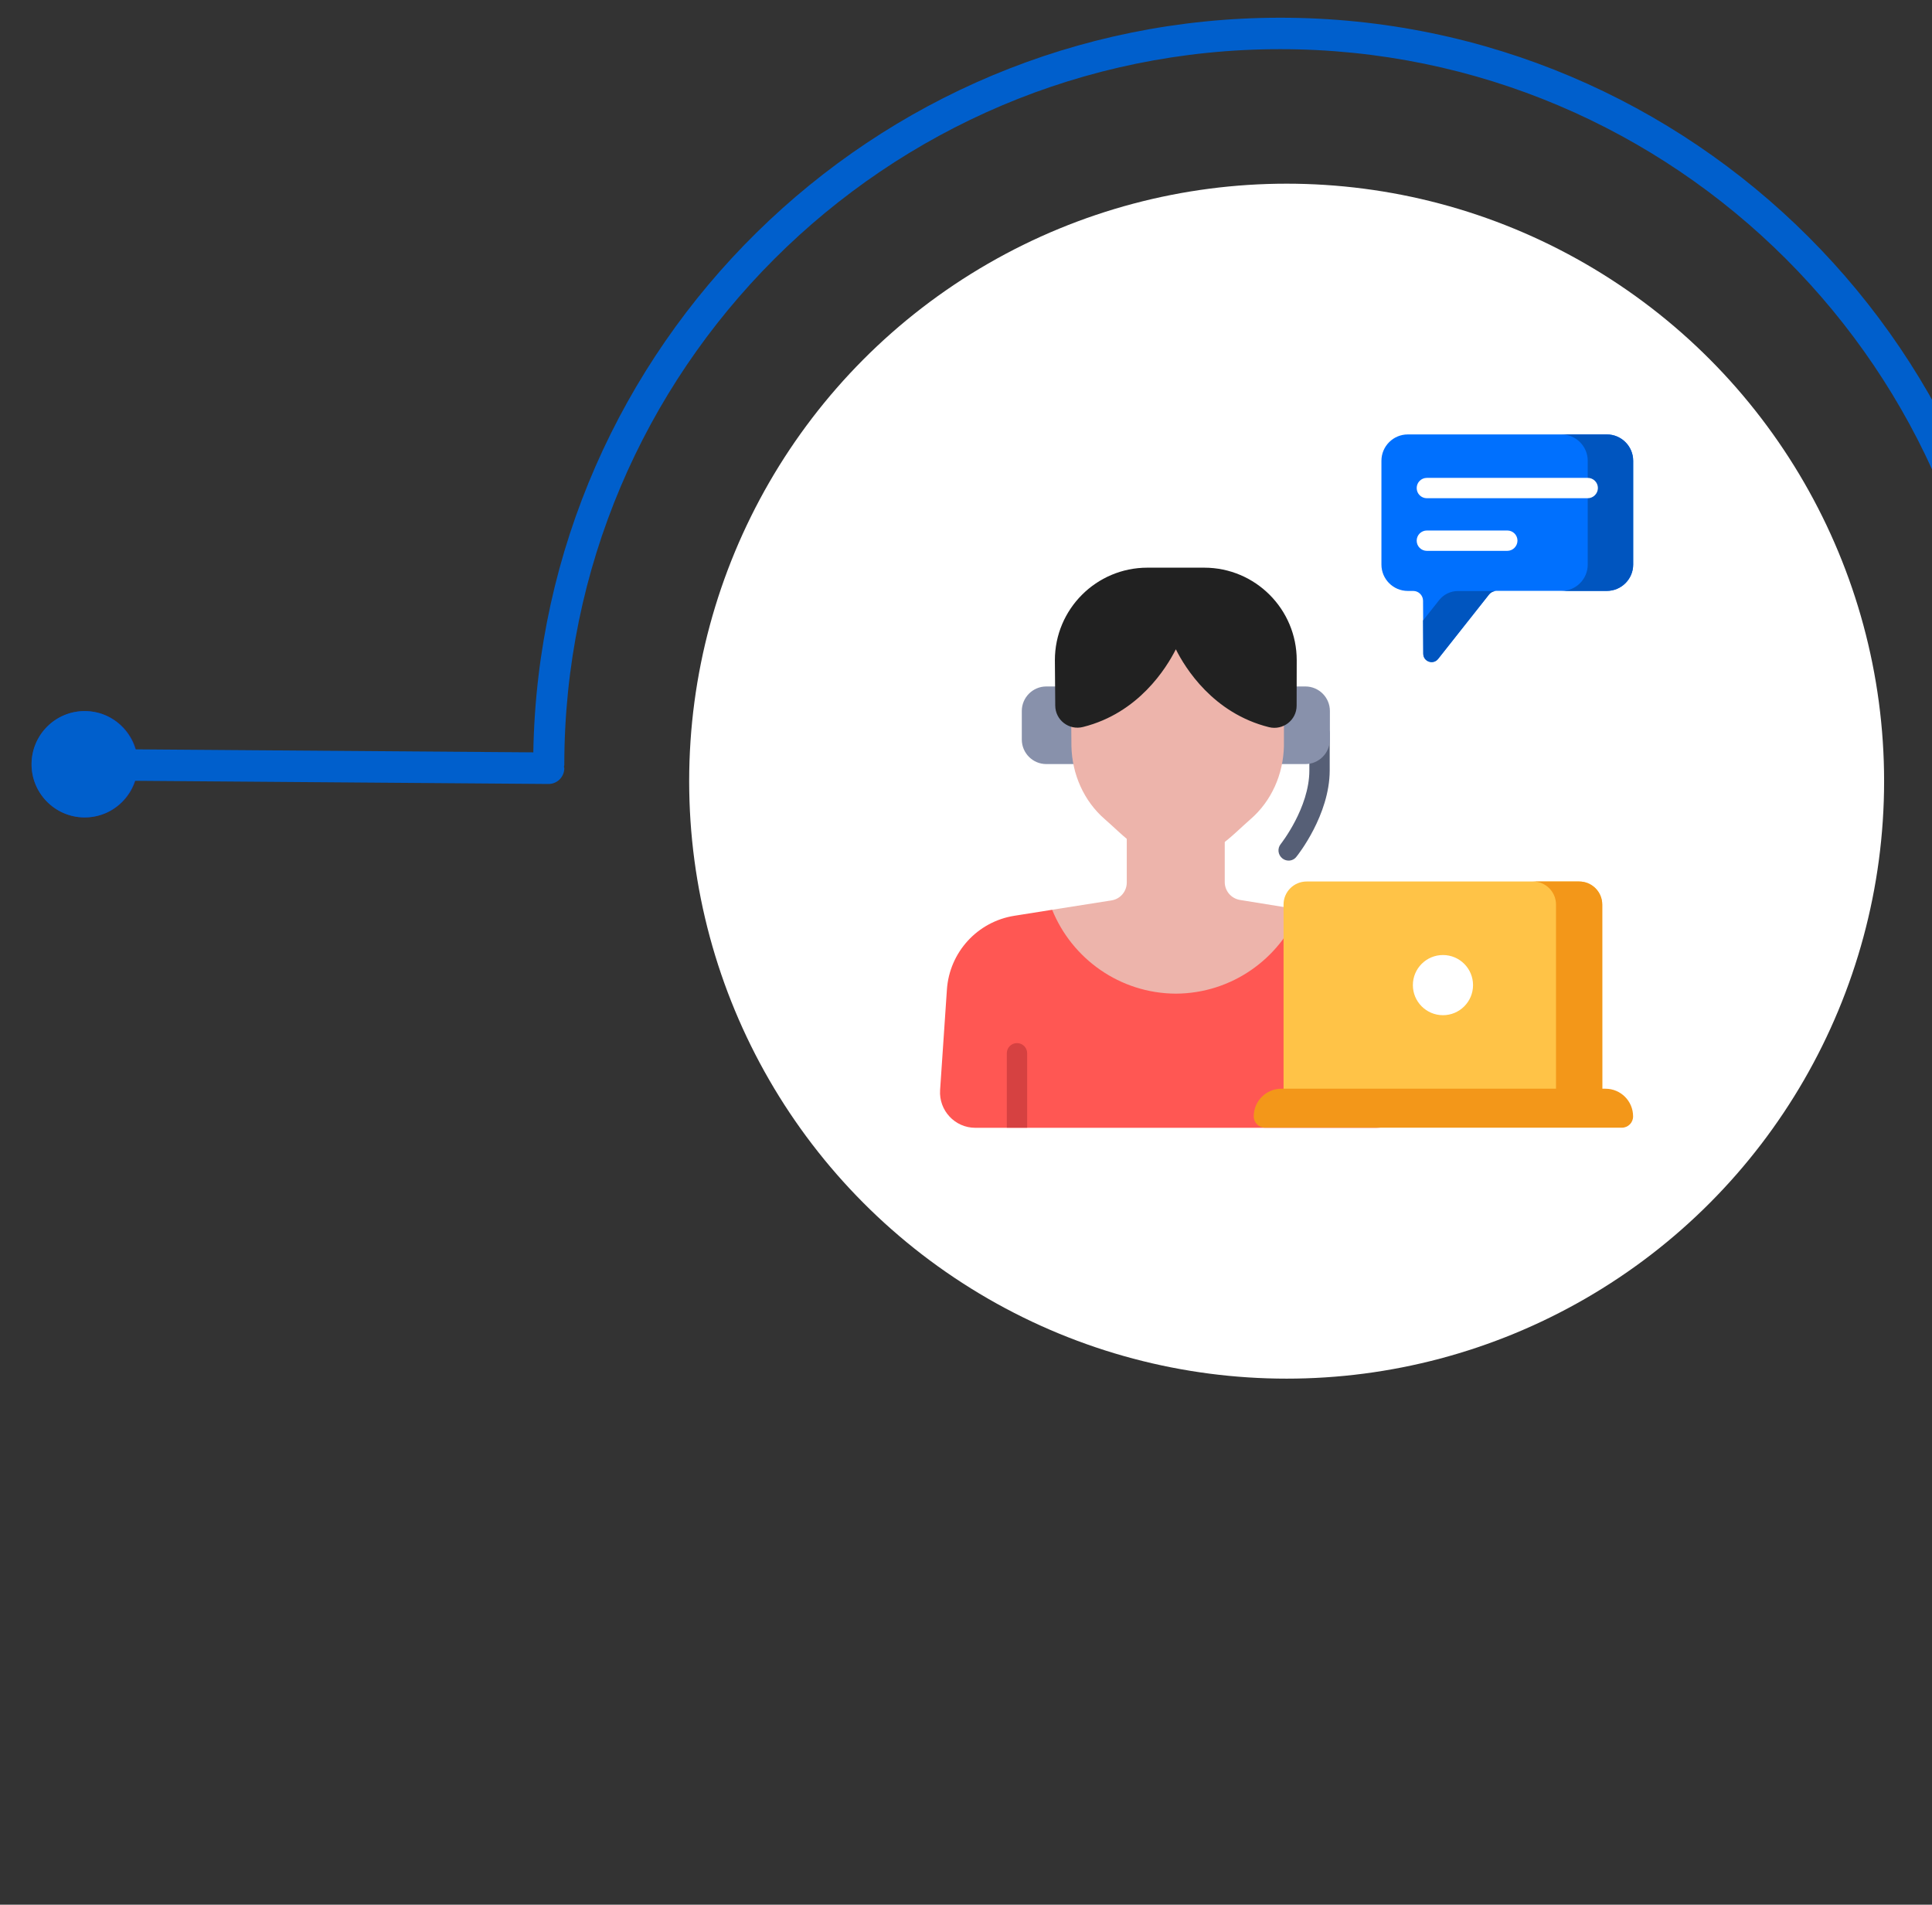 <svg enable-background="new 0 0 212.58 209.57" viewBox="0 0 212.58 209.57" xmlns="http://www.w3.org/2000/svg"><rect x="0" y="0" width="212.58" height="209.57" fill="#333333" stroke="none"/><path d="m9.33 84.13 51.05.39" style="fill:none;stroke:#1c36a2;stroke-width:1.61;stroke-linecap:round;stroke-linejoin:round;stroke-miterlimit:10"/><path d="m15.18 84.16c-.04 3.23-2.69 5.82-5.92 5.78s-5.82-2.69-5.78-5.92 2.69-5.82 5.92-5.78c3.23.03 5.82 2.68 5.78 5.92z" fill="#1c36a2"/><path d="m867.18 85.9c-.06-.41-.12-.81-.15-1.22-.02-.3-.04-.61-.01-.91.02-.18.04-.37.07-.56h-.04c-.52-44.9-37.19-81.26-82.2-81.26-45.34 0-82.23 36.89-82.23 82.23v40.73c0 43.43-35.33 78.76-78.77 78.76-43.43 0-78.76-35.33-78.76-78.76v-40.73c0-45.34-36.89-82.23-82.23-82.23s-82.23 36.89-82.23 82.23v40.73c0 43.43-35.33 78.76-78.76 78.76s-78.77-35.33-78.77-78.76v-40.73c0-45.34-36.89-82.23-82.23-82.23-44.87 0-81.43 36.13-82.19 80.83l-43.77-.33c-.71-2.4-2.89-4.18-5.52-4.21-3.23-.04-5.88 2.55-5.92 5.78s2.55 5.88 5.78 5.92c2.62.03 4.83-1.67 5.6-4.03l45.5.35h.01c.95 0 1.72-.77 1.73-1.72 0-.06-.03-.12-.04-.18.01-.06.04-.11.04-.18 0-43.43 35.33-78.77 78.77-78.77 43.43 0 78.76 35.33 78.76 78.77v40.73c0 45.34 36.89 82.23 82.23 82.23s82.23-36.89 82.23-82.23v-40.73c0-43.43 35.33-78.77 78.77-78.77s78.77 35.33 78.77 78.77v40.73c0 45.34 36.89 82.23 82.23 82.23s82.23-36.89 82.23-82.23v-40.73c0-43.43 35.33-78.77 78.77-78.77 43.43 0 78.76 35.33 78.76 78.77 0 .14.05.26.08.39-.03.13-.08.26-.08.4.01.95.78 1.72 1.73 1.72h.01l1.8-.01c0-.03.02-.05.03-.08 0-.24 0-.47 0-.7z" fill="#005fcc"/><ellipse cx="140.52" cy="87.2" opacity=".5" rx="63.08" ry="63.08"/><ellipse cx="141.57" cy="85.95" fill="#fff" rx="65.74" ry="65.74"/><path d="m129.38 111.69c6.16-.03 13.61-3.31 13.61-11.59v-.02l-6.55-1.06c-.97-.16-1.68-.99-1.68-1.97v-5.81h-5.39-5.39v5.86c0 .98-.71 1.82-1.68 1.97l-6.54 1.03c.01 8.93 7.45 11.56 13.62 11.59z" fill="#edb4ab"/><path d="m155.32 119.93-.75-11.06c-.28-4.11-3.36-7.48-7.43-8.12l-4.15-.67v.02c-2.18 5.39-7.45 9.2-13.61 9.23-6.16-.03-11.43-3.84-13.61-9.23l-4.15.66c-4.07.64-7.15 4.01-7.43 8.12l-.75 11.06c-.15 2.24 1.63 4.15 3.87 4.15h22.07 22.07c2.24-.01 4.02-1.92 3.87-4.16z" fill="#ff5753"/><path d="m113.02 124.08v-8.19c0-.62-.5-1.12-1.12-1.12s-1.12.5-1.12 1.12v8.19z" fill="#d64141"/><path d="m141.79 94.69c-.25 0-.49-.08-.7-.25-.48-.39-.56-1.09-.17-1.57.03-.04 3.15-3.99 3.15-8.1 0-.01 0-.02 0-.03v-.04-4.04c0-.62.5-1.12 1.12-1.12.62 0 1.12.5 1.12 1.12v4.05.02.04c-.01 4.89-3.5 9.3-3.65 9.48-.22.3-.55.44-.87.44z" fill="#565f76"/><path d="m115.13 84.07h3.76v-8.54h-3.76c-1.49 0-2.7 1.21-2.7 2.7v3.14c0 1.49 1.21 2.7 2.7 2.7z" fill="#8891ab"/><path d="m143.63 84.07h-3.76v-8.54h3.76c1.49 0 2.7 1.21 2.7 2.7v3.14c-.01 1.49-1.21 2.7-2.7 2.7z" fill="#8891ab"/><path d="m132.3 63.52h-5.51c-4.96 0-8.98 4.02-8.98 8.98l.08 9.61c.07 3.07 1.36 6.03 3.69 8.04 1.88 1.62 4.52 4.64 8 4.68 3.49-.04 6.12-3.06 8-4.68 2.33-2.01 3.62-4.96 3.69-8.04l.01-9.61c-.01-4.96-4.02-8.98-8.98-8.98z" fill="#edb4ab"/><path d="m129.38 71.44c1.02 2.05 4.1 7.04 10.25 8.57 1.54.38 3.04-.78 3.04-2.37l.01-5c0-5.62-4.56-10.18-10.18-10.18h-6.25c-5.62 0-10.18 4.56-10.18 10.18l.04 5c.01 1.59 1.51 2.74 3.05 2.35 6.13-1.53 9.19-6.51 10.22-8.55z" fill="#212121"/><path d="m176.3 121.08h-35.07v-21.55c0-1.41 1.14-2.54 2.54-2.54h29.98c1.41 0 2.54 1.14 2.54 2.54z" fill="#ffc347"/><path d="m173.76 96.99h-5.09c1.41 0 2.54 1.14 2.54 2.54v21.55h5.09v-21.55c0-1.4-1.14-2.54-2.54-2.54z" fill="#f39719"/><circle cx="158.77" cy="108.39" fill="#fff" r="3.31"/><path d="m176.8 47.8h-21.9c-1.6 0-2.9 1.3-2.9 2.9v11.42c0 1.6 1.3 2.9 2.9 2.9h.6c.59 0 1.07.48 1.08 1.07l.03 5.83c.01.87 1.1 1.25 1.64.56l5.58-7.06c.2-.26.52-.41.84-.41h12.13c1.6 0 2.9-1.3 2.9-2.9v-11.41c0-1.6-1.3-2.9-2.9-2.9z" fill="#0070fe"/><path d="m160.41 65.03c-.8 0-1.56.37-2.06 1l-1.77 2.24.02 3.67c.01.87 1.1 1.25 1.64.56l5.58-7.06c.2-.26.52-.41.84-.41z" fill="#0055bf"/><path d="m176.8 47.8h-5c1.6 0 2.9 1.3 2.9 2.9v11.42c0 1.6-1.3 2.9-2.9 2.9h5c1.6 0 2.9-1.3 2.9-2.9v-11.42c0-1.6-1.3-2.9-2.9-2.9z" fill="#0055bf"/><path d="m174.69 54.82h-17.69c-.62 0-1.12-.5-1.12-1.12s.5-1.12 1.12-1.12h17.7c.62 0 1.12.5 1.12 1.12-.01.62-.51 1.12-1.13 1.12z" fill="#fff"/><path d="m165.85 60.61h-8.85c-.62 0-1.12-.5-1.12-1.12s.5-1.12 1.12-1.12h8.85c.62 0 1.12.5 1.12 1.12-.01.62-.51 1.12-1.12 1.12z" fill="#fff"/><path d="m178.45 124.08h-39.25c-.69 0-1.25-.56-1.25-1.25 0-1.68 1.36-3.04 3.04-3.04h35.66c1.68 0 3.04 1.36 3.04 3.04.01.69-.55 1.25-1.24 1.25z" fill="#f39719"/></svg>
